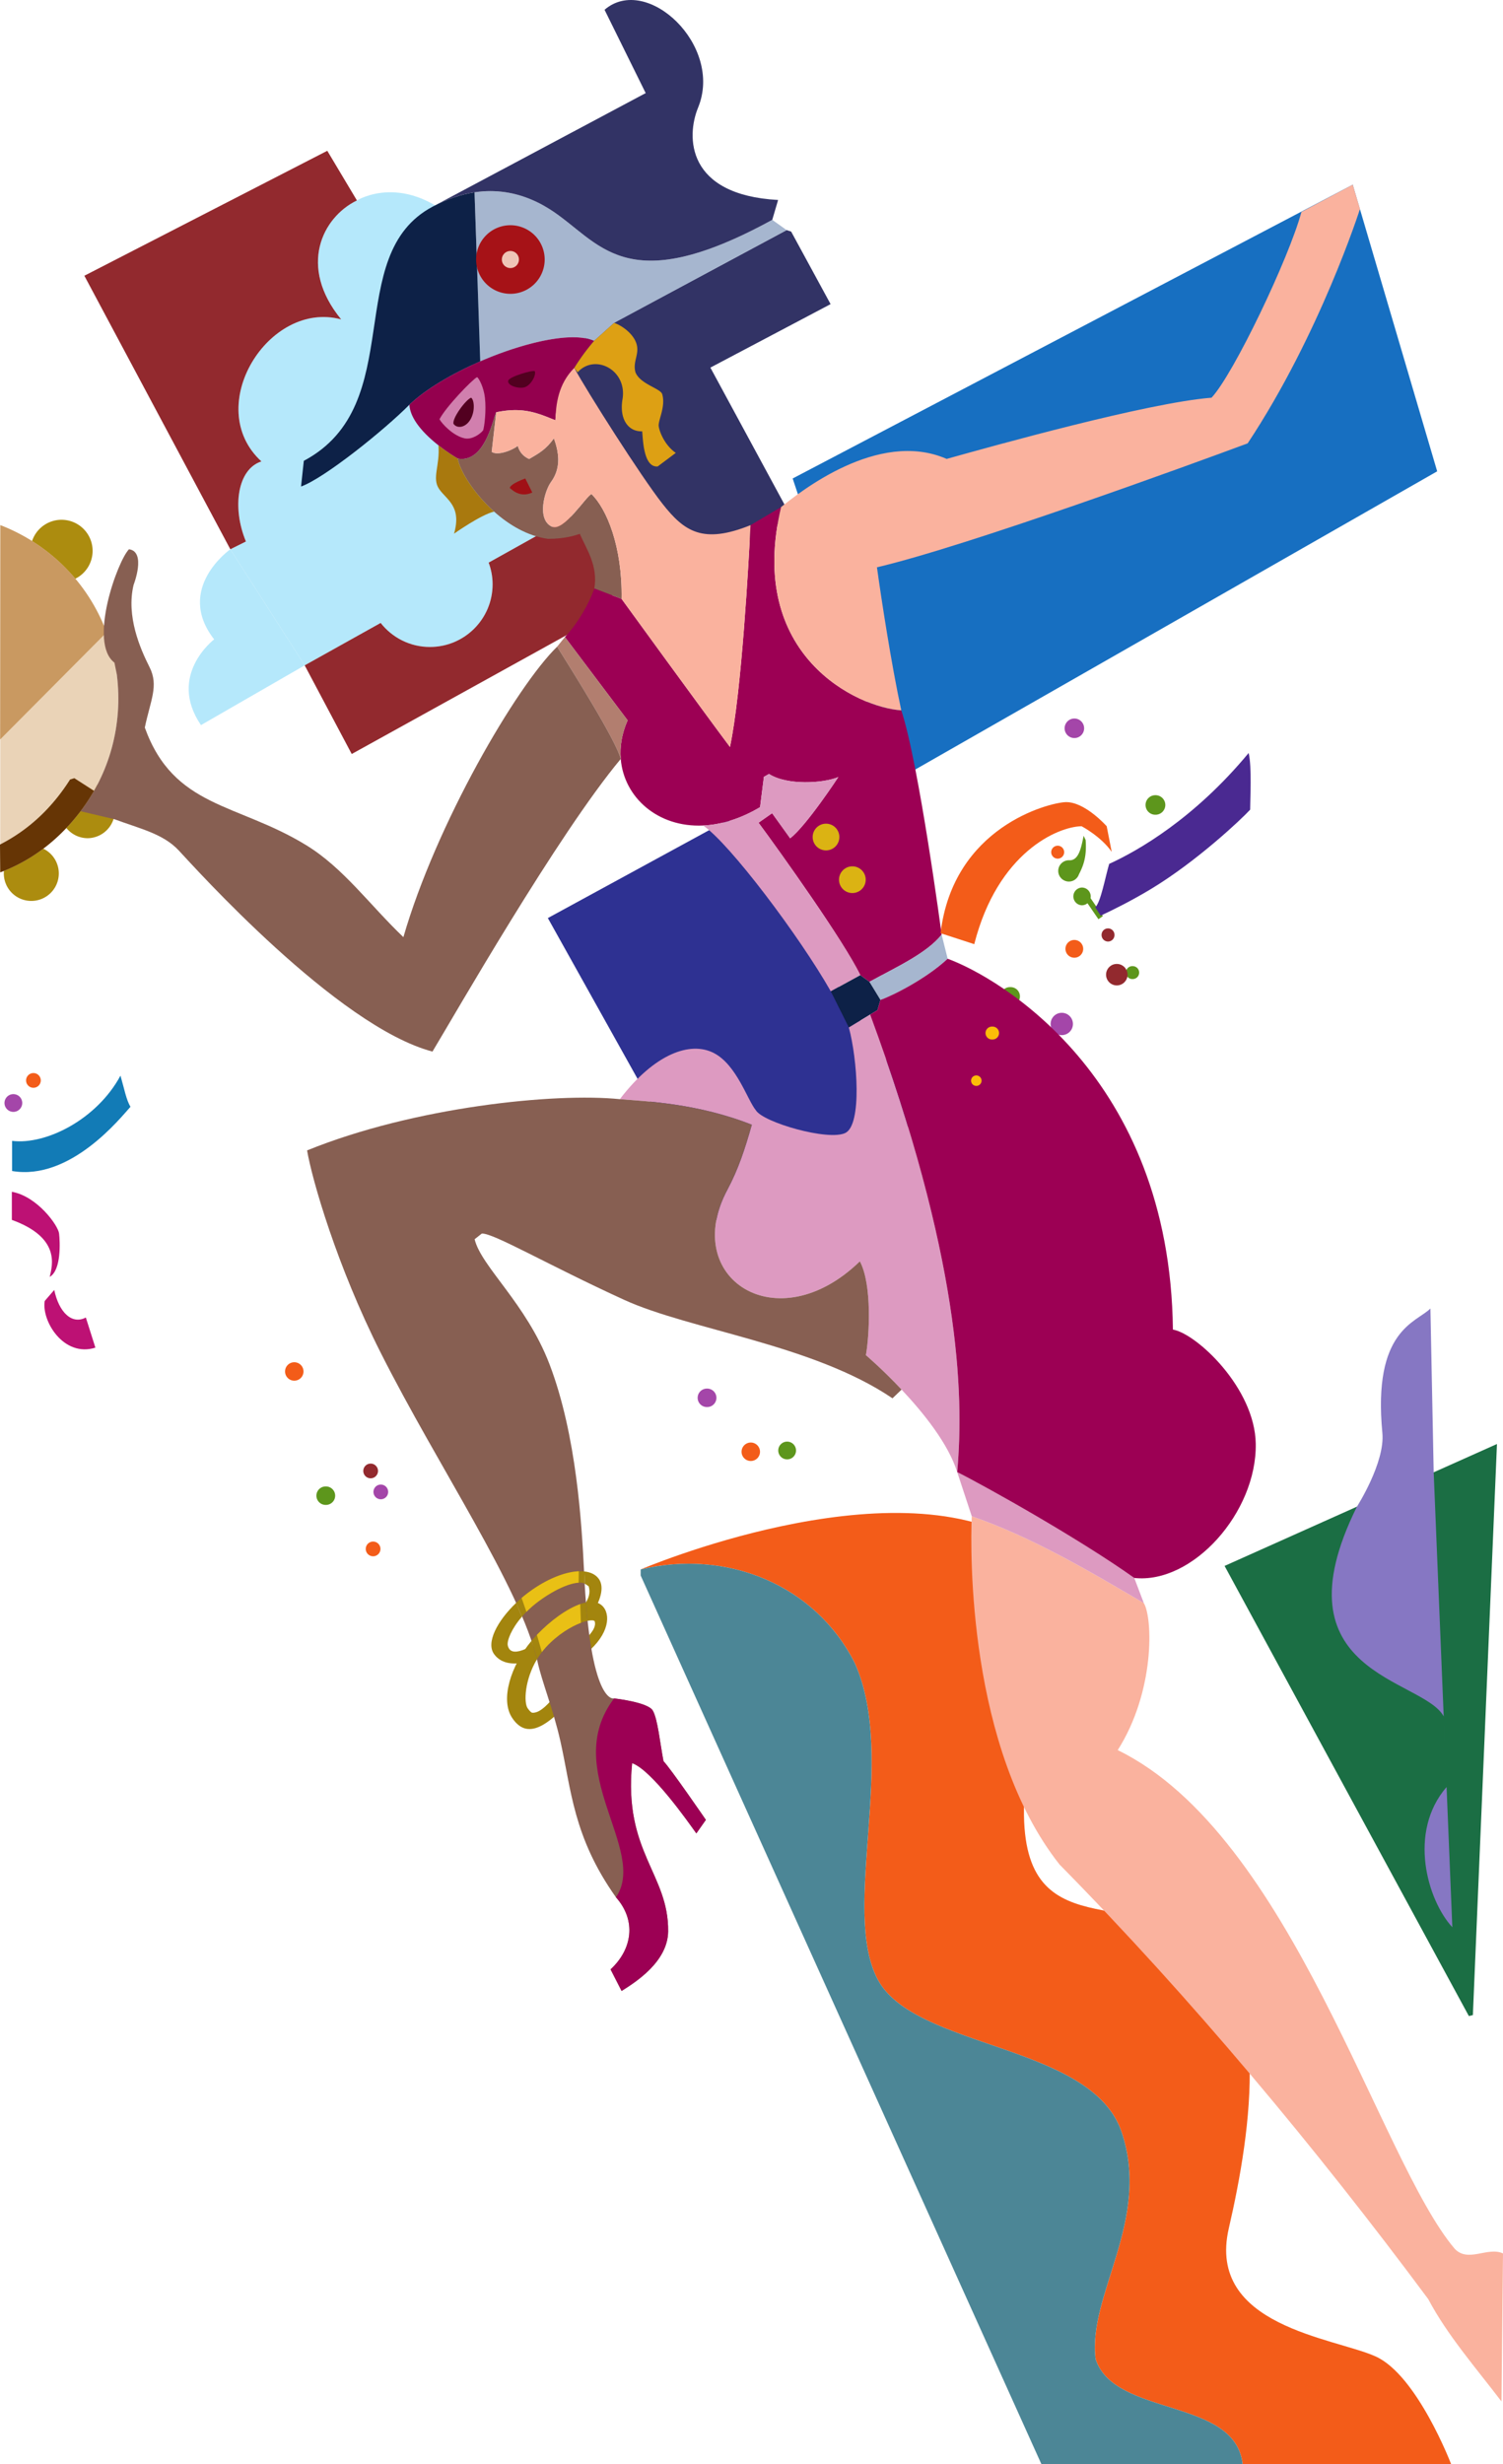 <svg xmlns="http://www.w3.org/2000/svg" width="265.891" height="435.784"><path fill="#f35c19" d="M182.05 310.07c-5.331 34.663 14 24 28.669 32 14.664 8 10.664 34.663 6.664 52-4 17.331 18.668 19.331 26 22.663 7.336 3.336 13.336 19.043 13.336 19.043h-36.89c-1.302-11.832-22.599-8.281-26-18.547-1.509-11.36 9.91-24.64 4.562-40.265-5.352-15.625-36.657-14.551-43.157-26.98-6.496-12.43 3.54-39.04-4.004-55.845-7.007-13.93-22.718-20.23-37.894-16.593 0 0 44.047-18.813 67.383-4.813 23.332 14 1.332 37.336 1.332 37.336"/><path fill="#8677c3" d="m259.55 272.651-.5 73.75-36.75-69.5 17.75-10.457s5.005-7.812 4.5-13.043c-1.75-18.25 6-19.5 8.5-22l.579 28.969 5.922 12.281"/><path fill="#b5e8fb" d="m81.719 40.07 21 50.339-16.274 9.086c.446 1.195.7 2.484.7 3.832 0 6.125-4.965 11.086-11.09 11.086-3.54 0-6.688-1.664-8.715-4.25l-13.438 7.5-13.156-20.531 2.758-1.371C41 89.72 42.016 82.95 46.246 81.6c-10.531-9.672 1.305-28.606 14.113-25.114-7.664-9.34-3.367-18.055 2.782-21.039 0 0 8.578-5.379 18.578 4.621"/><path fill="#a3850e" d="M103.64 283.397c1.172-.238 2.172-.101 2.864.54 1.629 1.503 1.242 5.077-2.64 8.296l-1.884 7.41c-4.03 4.368-8.328 8.805-11.39 4.133-2.133-3.254-.203-9.242 3.414-13.574.262.613.766 2.195.98 3.246-2.175 3.625-2.343 7.645-1.64 8.645.32.453.625.773.812.789 1.778.168 3.762-2.77 5.414-4.547l2.582-6.649.215-.84.668-.554c2.461-2.04 2.313-3.156 2.16-3.606-.18-.164-.629-.183-1.261-.05-.07-.727-.243-2.532-.293-3.239"/><path fill="#a3850e" d="M103.367 277.897c1.121.121 2.024.555 2.578 1.336 1.774 2.512-1.699 8.16-6.55 11.594-4.852 3.434-9.895 4.625-12 1.676-1.438-2.008.562-5.84 3.921-9.047l1.012 2.453c-1.906 2.207-2.652 4.25-2.504 5.055-.004-.008.02.03 0 0 .489 2.324 3.692.761 8.031-2.309 5.176-3.664 6.97-5.922 6.286-8.125 0 0-.375-.285-.707-.465l-.067-2.168"/><path fill="#323365" d="m139.96 40.956-.8-.266-40.73 21.856 20.261 40.441 21.297-11.535-14.316-26.445 21.265-11.223-6.976-12.828"/><path fill="#2e3192" d="m128.965 144.897-32.047 17.457 31.094 55.703 35.496-20.41-34.543-52.75"/><path fill="#92292e" d="m102.719 90.409-16.274 9.086c.446 1.195.7 2.484.7 3.832 0 6.125-4.965 11.086-11.09 11.086-3.54 0-6.688-1.664-8.715-4.25l-13.438 7.5 8.32 15.676 46.856-25.914-6.36-17.016"/><path fill="#176fc1" d="m140.227 84.616 17.882 53.645 96.137-54.91-14.937-50.692-99.082 51.957"/><path fill="#fab29e" d="M202.348 283.491c1.597 2.664 1.98 15.621-4.614 26.004 30.852 15.055 46.235 72.441 59.633 88.21 2.399 2.485 5.77-.444 8.524.798l-.27 26.18c-4.523-5.946-9.582-11.715-12.957-18.102-19.789-26.625-41.887-53.16-65.226-76.856-16.239-20.558-15.797-55.285-15.528-61.586 10.738 3.727 20.586 9.582 30.438 15.352"/><path fill="#dd9ac1" d="M200.66 279.053c-9.64-6.863-26.09-16.09-31.324-18.722l2.574 7.808c10.738 3.727 20.586 9.582 30.438 15.352l-1.688-4.438"/><path fill="#4c8696" d="M151.23 294.14c7.543 16.804-2.492 43.413 4.004 55.843 6.5 12.43 37.805 11.356 43.157 26.98 5.347 15.626-6.07 28.907-4.563 40.266 3.402 10.266 24.7 6.715 26 18.547l-35.59.008-70.902-157.172v-1.066c15.176-3.637 30.887 2.664 37.894 16.594"/><path fill="#a446a9" d="M2.363 196.628a1.57 1.57 0 0 0 1.57-1.57c0-.868-.703-1.567-1.57-1.567a1.567 1.567 0 1 0 0 3.136"/><path fill="#5d961c" d="M139.25 258.08c.867 0 1.57-.698 1.57-1.566a1.57 1.57 0 1 0-1.57 1.566"/><path fill="#92292e" d="M196.02 166.503c.628 0 1.14-.512 1.14-1.145a1.143 1.143 0 1 0-2.285 0c0 .633.512 1.145 1.145 1.145"/><path fill="#5d961c" d="M200.383 173.14a1.143 1.143 0 1 0 0-2.286 1.144 1.144 0 1 0 0 2.285"/><path fill="#f35c19" d="M187.078 151.846a1.144 1.144 0 1 0 .002-2.287 1.144 1.144 0 0 0-.002 2.287m2.981 17.52c.863 0 1.566-.7 1.566-1.566a1.57 1.57 0 1 0-1.566 1.566"/><path fill="#5d961c" d="M204.383 144.08a1.727 1.727 0 1 0-.001-3.453 1.727 1.727 0 0 0 0 3.454"/><path fill="#a446a9" d="M190.066 130.518c.954 0 1.723-.773 1.723-1.726a1.724 1.724 0 1 0-3.45 0c0 .953.774 1.726 1.727 1.726"/><path fill="#92292e" d="M197.57 174.264a1.898 1.898 0 1 0 0-3.798 1.898 1.898 0 0 0 0 3.798"/><path fill="#5d961c" d="M57.605 266.132a1.632 1.632 0 1 0 0-3.262 1.63 1.63 0 0 0 0 3.262"/><path fill="#f35c19" d="M52.059 244.167a1.631 1.631 0 1 0 .003-3.263 1.631 1.631 0 0 0-.003 3.263"/><path fill="#a446a9" d="M125.05 248.827a1.632 1.632 0 1 0 0-3.262 1.63 1.63 0 0 0 0 3.262"/><path fill="#5d961c" d="M178.742 177.83a1.631 1.631 0 1 0 0-3.26 1.632 1.632 0 1 0 0 3.26"/><path fill="#a446a9" d="M187.836 183.054a1.973 1.973 0 1 0 0-3.946 1.972 1.972 0 1 0 0 3.946"/><path fill="#f35c19" d="M132.816 258.366a1.631 1.631 0 1 0 .004-3.263 1.631 1.631 0 0 0-.004 3.263m-126.902-66a1.3 1.3 0 1 0 .001-2.6 1.3 1.3 0 0 0 0 2.6"/><path fill="#92292e" d="M65.57 261.428a1.3 1.3 0 1 0 .001-2.6 1.3 1.3 0 0 0 0 2.6"/><path fill="#a446a9" d="M67.367 265.136a1.3 1.3 0 1 0 .001-2.601 1.3 1.3 0 0 0 0 2.6"/><path fill="#f35c19" d="M66.004 275.218a1.3 1.3 0 1 0 0-2.601 1.3 1.3 0 0 0 0 2.6"/><path fill="#92292e" d="M46.246 81.6c-10.531-9.67 1.305-28.605 14.114-25.113-7.664-9.34-3.367-18.055 2.782-21.039l-5.243-8.781-42.976 22.097 25.824 48.368 2.758-1.371C41 89.72 42.016 82.95 46.246 81.6"/><path fill="#a6b6cf" d="M84.957 63.909c7.82-3.395 16.426-5.36 20.129-3.61l3.55-3.195L139.16 40.69l-2.543-1.812c-26.355 14.414-30.512 3.734-39.355-1.871-3.664-2.325-8.14-3.778-13.313-2.996l1.008 29.898"/><path fill="#0d2147" d="M83.95 34.01c-2.321.352-4.782 1.149-7.372 2.512-16.277 8.594-4.152 35.051-22.832 44.973l-.488 4.543c4.14-1.48 14.703-9.969 19.168-14.465 2.87-2.742 7.539-5.496 12.531-7.664l-1.008-29.898"/><path fill="#94004e" d="M80.977 81.096s-1.602-.914-3.418-2.347c-2.317-1.824-4.98-4.492-5.133-7.176 7.367-7.043 26.594-14.14 32.66-11.273a38.849 38.849 0 0 0-3.496 4.765c-2.004 3.254-3.238 6.508-3.34 9.258-2.969-1.18-5.59-2.457-10.469-1.418-.613 1.297-2.015 9.043-6.804 8.191"/><path fill="#875f52" d="M87.781 72.905c-.613 1.297-2.015 9.043-6.804 8.191.343 2.06 2.777 6.114 6.437 9.38 2.645 2.367 5.934 4.324 9.535 4.82 2.957 0 4.735-.59 5.621-.887 1.11 2.59 3.27 5.605 2.57 9.668l4.825 1.84c.148-9.32-2.66-15.946-5.324-18.547-1.036.441-4.88 6.742-7.012 5.766-2.707-1.239-1.328-6.301-.137-7.922 1.824-2.489 1.367-5.344.492-7.696-1.332 1.922-2.625 2.641-4.367 3.653 0 0-1.547-.516-2.02-2.32-.89.738-3.523 1.804-4.617 1.062l.801-7.008"/><path fill="#a9790e" d="M87.414 90.475c-3.66-3.265-6.094-7.32-6.437-9.379 0 0-1.602-.914-3.418-2.347.312 3.531-1.204 5.816.129 7.738 1.332 1.922 4.027 3.043 2.636 7.89 0 0 4.797-3.394 7.09-3.902"/><path fill="#dda014" d="M101.59 65.065a38.849 38.849 0 0 1 3.496-4.765l3.55-3.196c1.255.387 3.407 1.852 3.966 3.711.554 1.86-.711 3.125-.188 5.008.805 2.11 4.438 2.86 4.738 3.887.653 2.219-.765 4.64-.62 5.676.148 1.039 1.093 3.375 3.019 4.707l-3.196 2.394c-2.543.238-2.605-4.883-2.75-6.21-2.457.089-4.07-2.145-3.48-5.661.875-5.195-4.89-8.156-7.941-4.777l-.594-.774"/><path fill="#9c0054" d="M132.773 92.87c-.304 6.031-1.57 29.61-3.64 39.226-4.559-6.074-19.168-26.18-19.168-26.18l-4.824-1.84c-.946 2.68-2.852 6.056-5.203 8.583l11.093 14.73c-1.031 2.332-1.402 4.657-1.218 6.829.57 6.793 6.535 12.14 14.574 11.77 3.11-.142 6.531-1.142 10.07-3.243l.68-5.363.902-.512c3.211 2.059 9.602 1.66 12.266.55 0 0-5.637 8.61-8.524 10.825l-3.191-4.438-2.399 1.688c3.872 5.226 15.114 20.969 18 26.96l1.614 1.173c4.703-2.574 10.117-5.016 12.777-8.344 0 0-4.035-30.348-7.14-39.668-7.544-.441-27.512-9.54-21.262-35.945l-5.407 3.199"/><path fill="#a6b6cf" d="M153.805 173.628c4.703-2.574 10.117-5.016 12.777-8.344l1.066 4.262c-3.77 3.547-9.894 6.61-11.89 7.277l-1.953-3.195"/><path fill="#dd9ac1" d="M152.191 172.456c-2.886-5.992-14.129-21.735-18-26.961l2.399-1.688 3.191 4.438c2.887-2.215 8.524-10.824 8.524-10.824-2.664 1.11-9.055 1.508-12.266-.551l-.902.512-.68 5.363c-3.539 2.101-6.96 3.101-10.07 3.242 4.66 3.145 17.039 19.563 22.586 29.324l5.218-2.855"/><path fill="#b27e6f" d="M109.813 134.218c-.184-2.172.187-4.497 1.218-6.829l-11.093-14.73-1.38 1.703c2.544 4.07 10.497 16.68 11.254 19.856"/><path fill="#323365" d="M136.617 38.878c-26.355 14.414-30.512 3.734-39.355-1.871-5.309-3.368-12.309-4.903-20.684-.485l37.649-20.058-7.278-14.735c7.453-6.418 21.063 6.301 16.547 17.301-2.101 5.113-2.113 15.445 14.156 16.336l-1.035 3.512"/><path fill="#a61217" d="M90.293 51.96a6.065 6.065 0 1 0 0-12.13 6.067 6.067 0 0 0-6.066 6.063 6.067 6.067 0 0 0 6.066 6.067"/><path fill="#eec5b7" d="M90.293 47.405a1.51 1.51 0 1 0 0-3.02c-.832 0-1.512.676-1.512 1.508 0 .836.68 1.512 1.512 1.512"/><path fill="#a01116" d="m92.926 84.616 1.242 2.484c-2.395 1.098-3.875-.828-3.992-.796.117-.77 2.75-1.688 2.75-1.688"/><path fill="#520020" d="M89.91 67.311c.2-.71 4.305-1.902 4.703-1.672.266.743-.668 2.426-1.722 2.817-1.055.387-3.235-.27-2.98-1.145"/><path fill="#d17fae" d="M85.785 70.32c-.222-1.884-1.05-3.391-1.379-3.63-.886.446-5.547 5.293-6.656 7.453.41.766 2.422 2.965 4.473 3.38 1.23.25 2.668-.696 3.25-1.427.203-.62.586-3.44.312-5.777"/><path fill="#520020" d="M83.34 70.33c-.996.376-3.438 3.759-3.098 4.645.66.891 2.211.649 3.043-.902.832-1.555.555-3.457.055-3.742"/><path fill="#ac8c0f" d="M10.887 102.913a5.496 5.496 0 1 0 0-10.993 5.496 5.496 0 0 0 0 10.993m-5.418 56.41a4.864 4.864 0 1 0-.001-9.727 4.864 4.864 0 0 0 0 9.727m9.985-11.093a4.864 4.864 0 1 0 0-9.728 4.864 4.864 0 0 0 0 9.727"/><path fill="#ead3b7" d="M.04 154.272c5.886-2.218 10.554-6.008 14.21-10.808a33.34 33.34 0 0 0 2.387-3.61c3.414-5.984 4.968-13.113 4.031-20.57a33.461 33.461 0 0 0-1.82-7.45C15.543 102.94 8.602 96.18.063 92.87l-.024 61.402"/><path fill="#663505" d="M0 149.354c5.3-2.707 9.348-6.695 12.398-11.504l.75-.234 3.489 2.238a33.34 33.34 0 0 1-2.387 3.61c-3.656 4.8-8.324 8.59-14.21 10.808L0 149.354"/><path fill="#c99961" d="M.063 92.87c8.539 3.309 15.48 10.07 18.785 18.965l-18.82 18.93.035-37.895"/><path fill="#fab29e" d="M109.965 105.917c.148-9.32-2.66-15.946-5.324-18.547-1.036.441-4.88 6.742-7.012 5.766-2.707-1.239-1.328-6.301-.137-7.922 1.824-2.489 1.367-5.344.492-7.696-1.332 1.922-2.625 2.641-4.367 3.653 0 0-1.547-.516-2.02-2.32-.89.738-3.523 1.804-4.617 1.062l.801-7.008c4.88-1.039 7.5.238 10.469 1.418.102-2.75.453-6.367 3.34-9.258 2.32 4.258 11.781 19.164 15.625 24.047 3.848 4.879 7.125 7.16 15.558 3.758-.304 6.031-1.57 29.61-3.64 39.226-4.559-6.074-19.168-26.18-19.168-26.18m49.476 19.7c-7.543-.441-27.511-9.54-21.261-35.945 3.066-2.434 17.09-13.84 29.293-8.516 8.168-2.277 35.543-9.937 46.855-10.824 3.906-4.172 13.688-24.64 15.906-32.852l9.075-4.82 1.28 4.293s-7.05 22.105-19.87 41.453c-9.664 3.59-49.52 18.149-65.582 21.918.738 5.32 2.527 17.086 4.304 25.293"/><path fill="#875f52" d="m20.668 119.284-.422-2.098c-4.66-3.55.531-17.972 2.574-20.054 3.106.441.813 6.304.813 6.304-1.332 5.547 1.168 11.274 2.824 14.551 1.656 3.274.16 5.879-.84 10.68 5.145 14.254 16.348 13.304 28.578 20.812 6.594 4.051 11.176 10.528 17.168 16.25 5.766-19.968 19.965-44.328 27.196-51.367 2.543 4.07 10.496 16.68 11.254 19.856-11.16 13.363-29.47 45.398-33.305 51.746-16.86-4.438-42.14-32.637-44.903-35.586-2.765-2.95-6.82-3.817-11.359-5.504l-5.996-1.41c5.04-6.621 7.55-15.16 6.418-24.18"/><path fill="#127bb6" d="M2.14 201.757c6.067.742 15.028-3.844 19.172-11.536.692 2.383 1.032 4.32 1.774 5.504-1.688 1.852-10.59 13.133-20.945 11.36v-5.328"/><path fill="#bd1174" d="M2.094 215.73v-4.97c4.484.79 8.195 5.946 8.36 7.387.163 1.446.413 6.477-1.657 7.66.453-2.015 1.973-6.93-6.703-10.078m7.504 12.387-1.688 1.953c-.59 3.52 3.344 10.027 8.965 8.254l-1.688-5.328c-2.542 1.332-4.792-1.035-5.59-4.879"/><path fill="#0d2147" d="m150.168 181.702 3.766-2.281 1.293-.782.53-1.816-1.952-3.195-1.614-1.172-5.218 2.855 3.195 6.39"/><path fill="#dd9ac1" d="M133 198.905c-1.238 4.367-2.387 7.875-4.332 11.512-8.348 15.629 8.809 26.87 23.45 12.64 2.218 4.172 1.655 13.34 1.066 16.594 0 0 2.918 2.48 6.312 6.09 3.832 4.066 8.274 9.574 9.84 14.59 1.27-14.172.383-38.133-15.402-80.91l-3.766 2.28c1.508 5.59 2.348 17.173-.61 18.65-2.96 1.48-14.542-1.848-15.843-4.008-1.524-1.864-3.41-8.094-7.492-10.153-4.082-2.054-10.352.063-16.57 8.192 4.617.367 13.843.75 23.347 4.523"/><path fill="#875f52" d="M159.496 245.741c-3.394-3.61-6.312-6.09-6.312-6.09.59-3.254 1.152-12.422-1.067-16.594-14.64 14.23-31.797 2.989-23.449-12.64 1.945-3.637 3.094-7.145 4.332-11.512-9.504-3.773-18.73-4.156-23.348-4.523-11.52-1.172-36.398 1.37-55.328 9.062.903 5.262 5.266 20.402 13 35.73 10.274 20.368 24.598 41.301 27.735 54.524.761 3.613 2.761 8.39 4.074 14.195 1.941 8.586 2.254 16.953 9.832 27.63 3.664 4.113 2.894 9.202-.953 12.75l1.953 3.816c2.45-1.54 8.168-5.16 8.234-10.524.121-10.183-7.937-14.058-6.37-29.765 3.46 1.214 9.882 10.355 11.359 12.425l1.687-2.394s-6.312-9.188-7.496-10.371c-.617-3.2-1.024-7.496-1.91-8.977-.89-1.48-6.832-2.129-6.832-2.129s-4.293 1.418-5.328-22.808c-.399-7.707-1.25-23.637-6.11-36.325-4.113-10.726-12.082-17.246-13.234-22.07l1.27-1.004c2.015-.125 11.6 5.508 25.167 11.715 11.692 5.352 33.395 7.86 47.485 17.422l1.61-1.543"/><path fill="#9c0054" d="M108.965 335.522c3.664 4.114 2.894 9.203-.953 12.75l1.953 3.817c2.45-1.54 8.168-5.16 8.234-10.524.121-10.183-7.937-14.058-6.37-29.765 3.46 1.214 9.882 10.355 11.359 12.425l1.687-2.394s-6.313-9.188-7.496-10.371c-.617-3.2-1.024-7.496-1.91-8.977-.89-1.48-6.832-2.129-6.832-2.129-9.617 12.66 6.062 26.86.328 35.168m60.371-75.192c1.27-14.171.383-38.132-15.402-80.91l1.293-.78.53-1.817c1.997-.668 8.122-3.73 11.891-7.277 8.875 3.254 39.344 20.707 39.848 65.582 4.152.703 14.496 10.297 14.656 20.183.196 12.14-11.152 24.852-21.492 23.742-9.64-6.863-26.09-16.09-31.324-18.722"/><path fill="#f35c19" d="M166.39 165.03c2.25-18.816 19.157-23.07 22.114-23.176 3.402-.117 7.277 4.262 7.277 4.262l.887 4.527c-1.879-2.715-5.324-4.527-5.324-4.527-4.172.059-14.852 4.586-18.992 20.855l-5.961-1.94"/><path fill="#5d961c" d="m192.055 148.542-.356-.739c-.46 2.293-.902 4.442-2.601 4.329a1.885 1.885 0 0 0-1.887 1.882c0 1.04.844 1.883 1.887 1.883.824 0 1.523-.539 1.773-1.281.871-1.668 1.395-3.277 1.184-6.074m3.055 13.472-2.184-3.187a1.57 1.57 0 0 0-1.54-1.871 1.57 1.57 0 0 0 0 3.137c.38 0 .723-.137.993-.364l1.937 2.828.793-.543"/><path fill="#4a2991" d="M193.754 160.448c.96-.812 1.773-5.34 2.469-7.676 5.074-2.308 15.058-8.004 24.672-19.613.593 2.516.265 8.18.265 10.027-1.547 1.692-9.433 9.125-17.496 14-3.57 2.157-6.934 3.805-8.95 4.742l-.96-1.48"/><path fill="#fbbd09" d="M175.547 183.83a1.143 1.143 0 1 0 0-2.284 1.144 1.144 0 1 0 0 2.285m-2.832 8.207a.93.93 0 0 0 .93-.93.928.928 0 1 0-.93.93"/><path fill="#dbb313" d="M150.79 157.929a2.36 2.36 0 1 0-.003-4.722 2.36 2.36 0 0 0 .002 4.722m-4.66-7.543a2.36 2.36 0 1 0-.003-4.722 2.36 2.36 0 0 0 .003 4.722"/><path fill="#1b6e44" d="m253.629 260.37 1.77 43.152.511 12.5 1.016 24.797c-4.38-4.73-7.93-16.789-1.016-24.797l-.512-12.5c-3.718-6.785-30.113-7.34-15.347-37.078l-23.414 10.48 43.218 79.606.707-.18 4.262-100.988-11.195 5.008"/><path fill="#a3850e" d="M103.367 277.897a7.259 7.259 0 0 0-.976-.027c-2.387.094-5.477 1.312-8.399 3.383-.594.418-1.168.867-1.715 1.336-.332.28-.652.574-.96.867l1.011 2.453c.246-.285.512-.574.8-.863a19.162 19.162 0 0 1 2.528-2.13c2.778-1.968 5.172-2.933 6.707-3.027.27-.015.512-.008.723.032.09.015.215.07.348.144l-.067-2.168"/><path fill="#e9c015" d="M102.39 277.87c-2.386.094-5.476 1.312-8.398 3.383-.594.418-1.168.867-1.715 1.336l.852 2.457a19.162 19.162 0 0 1 2.527-2.13c2.778-1.968 5.172-2.933 6.707-3.027l.028-2.02"/><path fill="#a3850e" d="M103.64 283.397c-.32.067-.652.16-.992.278-2.394.836-5.27 2.93-7.668 5.441-.109.113-.214.227-.324.344-.222.242-.441.488-.652.742 0 0 .918 2.469.98 3.246a13.482 13.482 0 0 1 1.63-2.184c2.058-2.226 4.413-3.625 6.152-4.277.43-.164.824-.281 1.168-.351 0 0-.297-2.922-.293-3.239"/><path fill="#e9c015" d="M102.648 283.675c-2.394.836-5.27 2.93-7.668 5.441l.883 3.04c.235-.306.485-.603.75-.892 2.059-2.226 4.414-3.625 6.153-4.277l-.118-3.312"/><path fill="#b5e8fb" d="M40.746 97.132s-9.863 6.937-2.863 15.937c0 0-8.332 6.332-2.332 15.164l18.351-10.57-13.156-20.531"/></svg>
